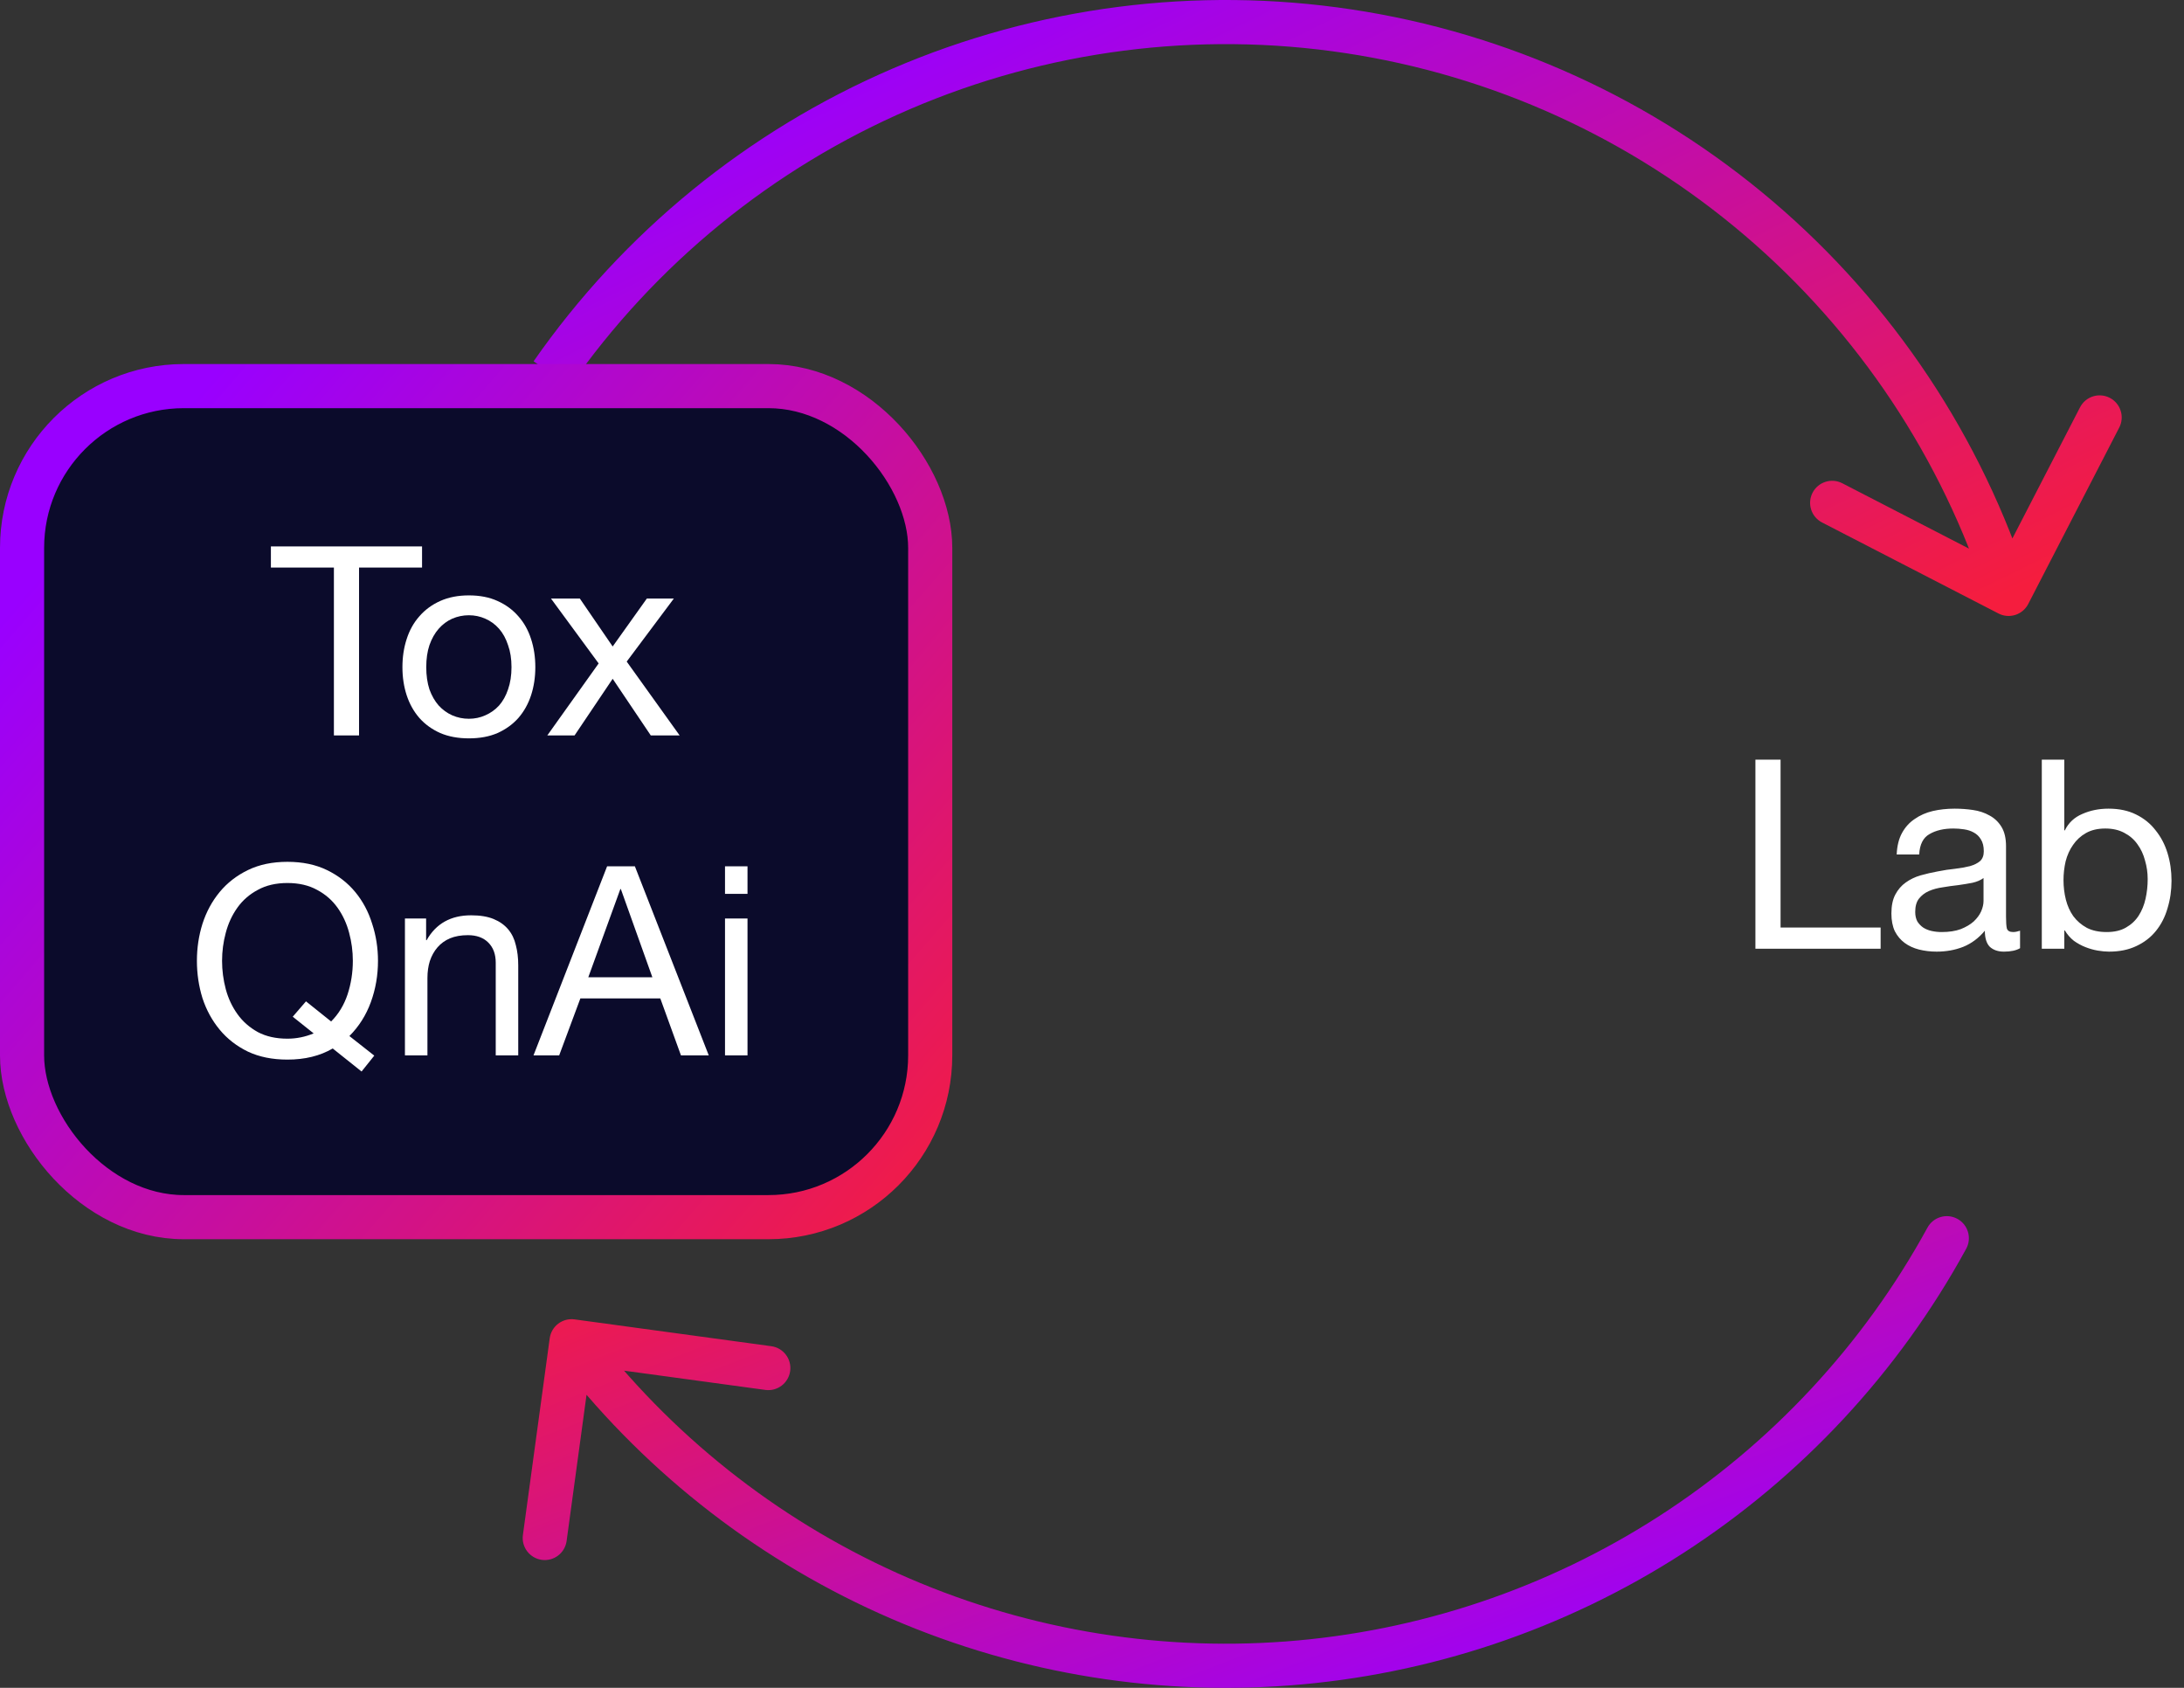 <svg width="198" height="153" viewBox="0 0 198 153" fill="none" xmlns="http://www.w3.org/2000/svg">
<rect x="0" y="0" width="198" height="153" fill="#333333" stroke="none"/>
<path d="M181.183 55.613C182.164 56.12 183.371 55.734 183.877 54.753L192.13 38.756C192.636 37.774 192.251 36.568 191.269 36.062C190.287 35.555 189.081 35.941 188.575 36.922L181.239 51.141L167.02 43.806C166.038 43.299 164.832 43.685 164.325 44.666C163.819 45.648 164.204 46.854 165.186 47.361L181.183 55.613ZM159.452 19.797L160.75 18.274L159.452 19.797ZM122.252 2.835L121.953 4.812L122.252 2.835ZM81.702 8.059L80.912 6.221H80.912L81.702 8.059ZM182.1 53.836L184.005 53.227C179.664 39.636 171.609 27.529 160.75 18.274L159.452 19.797L158.155 21.319C168.447 30.089 176.081 41.563 180.194 54.444L182.1 53.836ZM159.452 19.797L160.75 18.274C149.89 9.02 136.659 2.987 122.551 0.857L122.252 2.835L121.953 4.812C135.324 6.831 147.863 12.548 158.155 21.319L159.452 19.797ZM122.252 2.835L122.551 0.857C108.443 -1.273 94.02 0.585 80.912 6.221L81.702 8.059L82.492 9.896C94.915 4.555 108.583 2.794 121.953 4.812L122.252 2.835ZM81.702 8.059L80.912 6.221C67.805 11.857 56.535 21.047 48.375 32.751L50.016 33.895L51.656 35.039C59.389 23.946 70.07 15.237 82.492 9.896L81.702 8.059Z" fill="url(#paint0_linear_872_7201)"/>
<path d="M52.089 119.6C50.995 119.451 49.986 120.217 49.837 121.311L47.406 139.146C47.257 140.241 48.023 141.249 49.118 141.398C50.212 141.547 51.22 140.781 51.369 139.687L53.53 123.833L69.384 125.994C70.478 126.144 71.486 125.377 71.636 124.283C71.785 123.188 71.019 122.18 69.924 122.031L52.089 119.6ZM80.545 144.432L81.366 142.608L81.366 142.608L80.545 144.432ZM116.696 150.792L116.546 148.797L116.696 150.792ZM151.496 139.117L152.579 140.798L151.496 139.117ZM178.252 113.202C178.782 112.233 178.426 111.017 177.457 110.487C176.487 109.957 175.272 110.313 174.742 111.283L176.497 112.242L178.252 113.202ZM51.819 121.582L50.227 122.792C57.948 132.951 68.088 141.017 79.724 146.256L80.545 144.432L81.366 142.608C70.339 137.643 60.729 129.999 53.411 120.371L51.819 121.582ZM80.545 144.432L79.724 146.256C91.359 151.494 104.12 153.739 116.845 152.786L116.696 150.792L116.546 148.797C104.487 149.701 92.393 147.573 81.366 142.608L80.545 144.432ZM116.696 150.792L116.845 152.786C129.57 151.833 141.854 147.712 152.579 140.798L151.496 139.117L150.412 137.436C140.248 143.988 128.606 147.894 116.546 148.797L116.696 150.792ZM151.496 139.117L152.579 140.798C163.305 133.884 172.13 124.398 178.252 113.202L176.497 112.242L174.742 111.283C168.94 121.893 160.577 130.884 150.412 137.436L151.496 139.117Z" fill="url(#paint1_linear_872_7201)"/>
<rect x="2" y="35" width="82.333" height="75.333" rx="14.667" fill="#0B0B2B"/>
<rect x="2" y="35" width="82.333" height="75.333" rx="14.667" stroke="url(#paint2_linear_872_7201)" stroke-width="4"/>
<path d="M30.271 51.451H24.559V49.531H38.263V51.451H32.551V66.667H30.271V51.451ZM38.644 60.475C38.644 61.227 38.74 61.899 38.932 62.491C39.14 63.067 39.42 63.555 39.772 63.955C40.124 64.339 40.532 64.635 40.996 64.843C41.476 65.051 41.98 65.155 42.508 65.155C43.036 65.155 43.532 65.051 43.996 64.843C44.476 64.635 44.892 64.339 45.244 63.955C45.596 63.555 45.868 63.067 46.06 62.491C46.268 61.899 46.372 61.227 46.372 60.475C46.372 59.723 46.268 59.059 46.06 58.483C45.868 57.891 45.596 57.395 45.244 56.995C44.892 56.595 44.476 56.291 43.996 56.083C43.532 55.875 43.036 55.771 42.508 55.771C41.98 55.771 41.476 55.875 40.996 56.083C40.532 56.291 40.124 56.595 39.772 56.995C39.42 57.395 39.14 57.891 38.932 58.483C38.74 59.059 38.644 59.723 38.644 60.475ZM36.484 60.475C36.484 59.563 36.612 58.715 36.868 57.931C37.124 57.131 37.508 56.443 38.02 55.867C38.532 55.275 39.164 54.811 39.916 54.475C40.668 54.139 41.532 53.971 42.508 53.971C43.5 53.971 44.364 54.139 45.1 54.475C45.852 54.811 46.484 55.275 46.996 55.867C47.508 56.443 47.892 57.131 48.148 57.931C48.404 58.715 48.532 59.563 48.532 60.475C48.532 61.387 48.404 62.235 48.148 63.019C47.892 63.803 47.508 64.491 46.996 65.083C46.484 65.659 45.852 66.115 45.1 66.451C44.364 66.771 43.5 66.931 42.508 66.931C41.532 66.931 40.668 66.771 39.916 66.451C39.164 66.115 38.532 65.659 38.02 65.083C37.508 64.491 37.124 63.803 36.868 63.019C36.612 62.235 36.484 61.387 36.484 60.475ZM54.273 60.139L49.953 54.259H52.569L55.545 58.603L58.641 54.259H61.089L56.817 59.971L61.617 66.667H59.001L55.545 61.531L52.089 66.667H49.617L54.273 60.139ZM27.74 90.771L30.02 92.595C30.692 91.923 31.188 91.107 31.508 90.147C31.828 89.171 31.988 88.155 31.988 87.099C31.988 86.235 31.876 85.387 31.652 84.555C31.428 83.707 31.076 82.947 30.596 82.275C30.116 81.603 29.5 81.067 28.748 80.667C27.996 80.251 27.1 80.043 26.06 80.043C25.02 80.043 24.124 80.251 23.372 80.667C22.62 81.067 22.004 81.603 21.524 82.275C21.044 82.947 20.692 83.707 20.468 84.555C20.244 85.387 20.132 86.235 20.132 87.099C20.132 87.963 20.244 88.819 20.468 89.667C20.692 90.499 21.044 91.251 21.524 91.923C22.004 92.595 22.62 93.139 23.372 93.555C24.124 93.955 25.02 94.155 26.06 94.155C26.876 94.155 27.668 93.995 28.436 93.675L26.54 92.163L27.74 90.771ZM32.78 97.131L30.164 95.043C29.012 95.715 27.644 96.051 26.06 96.051C24.7 96.051 23.508 95.811 22.484 95.331C21.46 94.835 20.604 94.171 19.916 93.339C19.228 92.507 18.708 91.555 18.356 90.483C18.02 89.395 17.852 88.267 17.852 87.099C17.852 85.931 18.02 84.811 18.356 83.739C18.708 82.651 19.228 81.691 19.916 80.859C20.604 80.027 21.46 79.363 22.484 78.867C23.508 78.371 24.7 78.123 26.06 78.123C27.42 78.123 28.612 78.371 29.636 78.867C30.66 79.363 31.516 80.027 32.204 80.859C32.892 81.691 33.404 82.651 33.74 83.739C34.092 84.811 34.268 85.931 34.268 87.099C34.268 88.411 34.052 89.659 33.62 90.843C33.188 92.027 32.54 93.051 31.676 93.915L33.932 95.691L32.78 97.131ZM36.711 83.259H38.631V85.227H38.679C39.527 83.723 40.871 82.971 42.711 82.971C43.527 82.971 44.207 83.083 44.751 83.307C45.295 83.531 45.735 83.843 46.071 84.243C46.407 84.643 46.639 85.123 46.767 85.683C46.911 86.227 46.983 86.835 46.983 87.507V95.667H44.943V87.267C44.943 86.499 44.719 85.891 44.271 85.443C43.823 84.995 43.207 84.771 42.423 84.771C41.799 84.771 41.255 84.867 40.791 85.059C40.343 85.251 39.967 85.523 39.663 85.875C39.359 86.227 39.127 86.643 38.967 87.123C38.823 87.587 38.751 88.099 38.751 88.659V95.667H36.711V83.259ZM53.335 88.587H59.143L56.287 80.595H56.239L53.335 88.587ZM55.039 78.531H57.559L64.255 95.667H61.735L59.863 90.507H52.615L50.695 95.667H48.367L55.039 78.531ZM67.769 81.027H65.729V78.531H67.769V81.027ZM65.729 83.259H67.769V95.667H65.729V83.259Z" fill="white"/>
<path d="M159.145 68.864H161.425V84.08H170.497V86H159.145V68.864ZM183.137 85.952C182.785 86.16 182.297 86.264 181.673 86.264C181.145 86.264 180.721 86.12 180.401 85.832C180.097 85.528 179.945 85.04 179.945 84.368C179.385 85.04 178.729 85.528 177.977 85.832C177.241 86.12 176.441 86.264 175.577 86.264C175.017 86.264 174.481 86.2 173.969 86.072C173.473 85.944 173.041 85.744 172.673 85.472C172.305 85.2 172.009 84.848 171.785 84.416C171.577 83.968 171.473 83.432 171.473 82.808C171.473 82.104 171.593 81.528 171.833 81.08C172.073 80.632 172.385 80.272 172.769 80C173.169 79.712 173.617 79.496 174.113 79.352C174.625 79.208 175.145 79.088 175.673 78.992C176.233 78.88 176.761 78.8 177.257 78.752C177.769 78.688 178.217 78.608 178.601 78.512C178.985 78.4 179.289 78.248 179.513 78.056C179.737 77.848 179.849 77.552 179.849 77.168C179.849 76.72 179.761 76.36 179.585 76.088C179.425 75.816 179.209 75.608 178.937 75.464C178.681 75.32 178.385 75.224 178.049 75.176C177.729 75.128 177.409 75.104 177.089 75.104C176.225 75.104 175.505 75.272 174.929 75.608C174.353 75.928 174.041 76.544 173.993 77.456H171.953C171.985 76.688 172.145 76.04 172.433 75.512C172.721 74.984 173.105 74.56 173.585 74.24C174.065 73.904 174.609 73.664 175.217 73.52C175.841 73.376 176.505 73.304 177.209 73.304C177.769 73.304 178.321 73.344 178.865 73.424C179.425 73.504 179.929 73.672 180.377 73.928C180.825 74.168 181.185 74.512 181.457 74.96C181.729 75.408 181.865 75.992 181.865 76.712V83.096C181.865 83.576 181.889 83.928 181.937 84.152C182.001 84.376 182.193 84.488 182.513 84.488C182.689 84.488 182.897 84.448 183.137 84.368V85.952ZM179.825 79.592C179.569 79.784 179.233 79.928 178.817 80.024C178.401 80.104 177.961 80.176 177.497 80.24C177.049 80.288 176.593 80.352 176.129 80.432C175.665 80.496 175.249 80.608 174.881 80.768C174.513 80.928 174.209 81.16 173.969 81.464C173.745 81.752 173.633 82.152 173.633 82.664C173.633 83 173.697 83.288 173.825 83.528C173.969 83.752 174.145 83.936 174.353 84.08C174.577 84.224 174.833 84.328 175.121 84.392C175.409 84.456 175.713 84.488 176.033 84.488C176.705 84.488 177.281 84.4 177.761 84.224C178.241 84.032 178.633 83.8 178.937 83.528C179.241 83.24 179.465 82.936 179.609 82.616C179.753 82.28 179.825 81.968 179.825 81.68V79.592ZM185.108 68.864H187.148V75.272H187.196C187.532 74.584 188.06 74.088 188.78 73.784C189.5 73.464 190.292 73.304 191.156 73.304C192.116 73.304 192.948 73.48 193.652 73.832C194.372 74.184 194.964 74.664 195.428 75.272C195.908 75.864 196.268 76.552 196.508 77.336C196.748 78.12 196.868 78.952 196.868 79.832C196.868 80.712 196.748 81.544 196.508 82.328C196.284 83.112 195.932 83.8 195.452 84.392C194.988 84.968 194.396 85.424 193.676 85.76C192.972 86.096 192.148 86.264 191.204 86.264C190.9 86.264 190.556 86.232 190.172 86.168C189.804 86.104 189.436 86 189.068 85.856C188.7 85.712 188.348 85.52 188.012 85.28C187.692 85.024 187.42 84.712 187.196 84.344H187.148V86H185.108V68.864ZM194.708 79.688C194.708 79.112 194.628 78.552 194.468 78.008C194.324 77.448 194.092 76.952 193.772 76.52C193.468 76.088 193.068 75.744 192.572 75.488C192.092 75.232 191.524 75.104 190.868 75.104C190.18 75.104 189.596 75.24 189.116 75.512C188.636 75.784 188.244 76.144 187.94 76.592C187.636 77.024 187.412 77.52 187.268 78.08C187.14 78.64 187.076 79.208 187.076 79.784C187.076 80.392 187.148 80.984 187.292 81.56C187.436 82.12 187.66 82.616 187.964 83.048C188.284 83.48 188.692 83.832 189.188 84.104C189.684 84.36 190.284 84.488 190.988 84.488C191.692 84.488 192.276 84.352 192.74 84.08C193.22 83.808 193.604 83.448 193.892 83C194.18 82.552 194.388 82.04 194.516 81.464C194.644 80.888 194.708 80.296 194.708 79.688Z" fill="white"/>
<defs>
<linearGradient id="paint0_linear_872_7201" x1="65.619" y1="9.519" x2="105.752" y2="91.298" gradientUnits="userSpaceOnUse">
<stop stop-color="#9900FF"/>
<stop offset="1" stop-color="#F51D3E"/>
</linearGradient>
<linearGradient id="paint1_linear_872_7201" x1="161.768" y1="145.378" x2="136.146" y2="79.465" gradientUnits="userSpaceOnUse">
<stop stop-color="#9900FF"/>
<stop offset="1" stop-color="#F51D3E"/>
</linearGradient>
<linearGradient id="paint2_linear_872_7201" x1="10.199" y1="44.507" x2="87.107" y2="111.437" gradientUnits="userSpaceOnUse">
<stop stop-color="#9900FF"/>
<stop offset="1" stop-color="#F51D3E"/>
</linearGradient>
</defs>
</svg>
